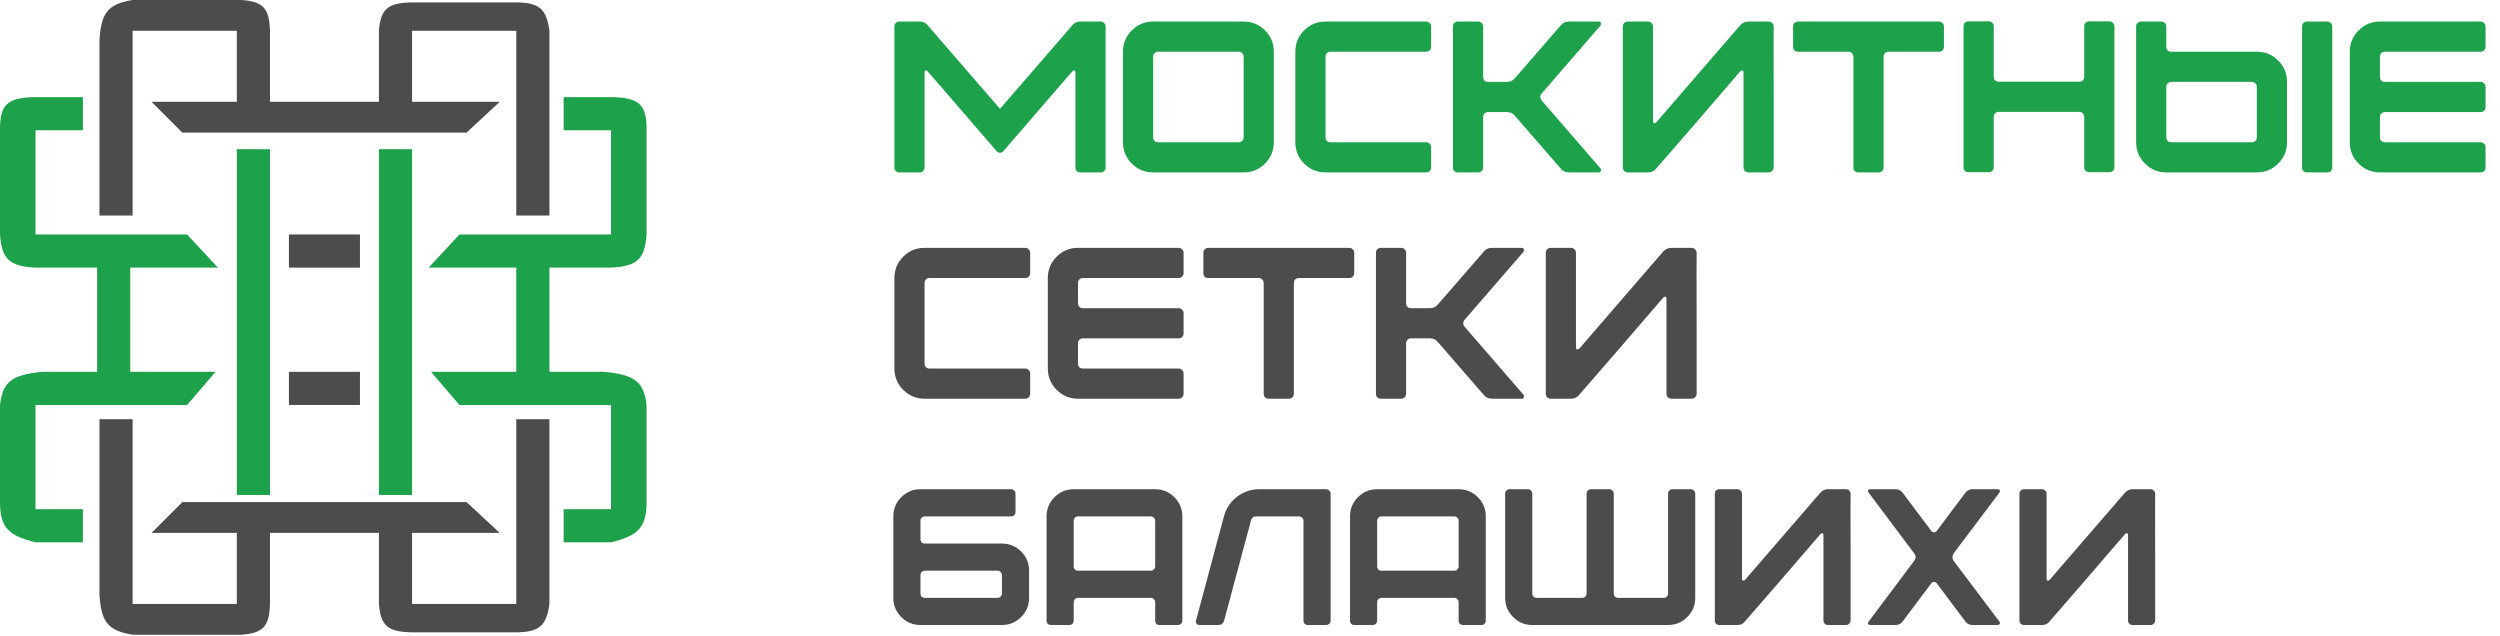 <?xml version="1.0" encoding="UTF-8"?> <svg xmlns="http://www.w3.org/2000/svg" width="232" height="59" viewBox="0 0 232 59" fill="none"><g clip-path="url(#clip0_2911_3880)"><rect x="21.976" y="13.846" width="3.077" height="32.087" fill="#1DA14B"></rect><path d="M9.229 3.736C9.394 1.259 9.929 0.381 12.306 0H22.416C24.458 0.145 24.993 0.802 25.053 2.857V9.45H35.163V2.857C35.326 0.876 35.922 0.259 38.24 0.22H47.91C50.005 0.248 50.71 0.78 50.987 2.857V20H47.91V2.857H38.24V9.45H46.372L43.295 12.308H21.977H16.922L14.065 9.45H21.977V2.857H12.306V20H9.229V3.736Z" fill="#4C4C4C"></path><path d="M9.229 55.165C9.394 57.642 9.929 58.52 12.306 58.901H22.416C24.458 58.756 24.993 58.099 25.053 56.044V49.45H35.163V56.044C35.326 58.025 35.922 58.641 38.24 58.681H47.91C50.005 58.653 50.71 58.121 50.987 56.044V38.901H47.91V56.044H38.24V49.45H46.372L43.295 46.593H21.977H16.922L14.065 49.45H21.977V56.044H12.306V38.901H9.229V55.165Z" fill="#4C4C4C"></path><rect x="35.165" y="13.846" width="3.077" height="32.087" fill="#1DA14B"></rect><path d="M56.702 21.758V12.088H52.307V9.011H56.702C59.331 9.054 60.021 9.692 59.999 12.088V21.758C59.849 24.017 59.148 24.714 56.702 24.835H50.988V34.505H56.043C58.892 34.768 59.75 35.42 59.999 37.582V46.812C59.944 48.991 59.149 49.724 56.702 50.329H52.307V47.252H56.702V37.582H49.45H42.636L39.999 34.505H47.911V24.835H39.779L42.636 21.758H56.702Z" fill="#1DA14B"></path><path d="M3.297 21.758V12.088H7.693V9.011H3.297C0.668 9.054 -0.021 9.692 0.001 12.088V21.758C0.15 24.017 0.852 24.714 3.297 24.835H9.011V34.505H3.957C1.108 34.768 0.249 35.42 0.001 37.582V46.812C0.056 48.991 0.85 49.724 3.297 50.329H7.693V47.252H3.297V37.582H10.55H17.363L20 34.505H12.088V24.835H20.22L17.363 21.758H3.297Z" fill="#1DA14B"></path><rect x="26.811" y="21.759" width="6.593" height="3.077" fill="#4C4C4C"></rect><rect x="26.811" y="34.505" width="6.593" height="3.077" fill="#4C4C4C"></rect><path d="M83 2.46C83 2.327 83.04 2.22 83.12 2.14C83.213 2.047 83.327 2 83.46 2H85.34C85.673 2 85.927 2.12 86.1 2.36L92.8 10.1C94.28 8.38 96.513 5.8 99.5 2.36C99.687 2.12 99.94 2 100.26 2H102.14C102.273 2 102.38 2.047 102.46 2.14C102.553 2.22 102.6 2.327 102.6 2.46V15.54C102.6 15.673 102.553 15.787 102.46 15.88C102.367 15.96 102.26 16 102.14 16H100.26C100.127 16 100.013 15.96 99.92 15.88C99.84 15.787 99.8 15.673 99.8 15.54V6.74C99.8 6.62 99.767 6.553 99.7 6.54C99.647 6.513 99.58 6.547 99.5 6.64C98.3 8.013 96.167 10.48 93.1 14.04C93.007 14.133 92.907 14.18 92.8 14.18C92.693 14.18 92.593 14.133 92.5 14.04C89.433 10.48 87.3 8.013 86.1 6.64C86.02 6.547 85.947 6.513 85.88 6.54C85.827 6.553 85.8 6.627 85.8 6.76V15.54C85.8 15.673 85.753 15.787 85.66 15.88C85.58 15.96 85.473 16 85.34 16H83.48C83.347 16 83.233 15.96 83.14 15.88C83.047 15.787 83 15.673 83 15.54V2.46ZM104.211 13.2V4.8C104.211 4.027 104.484 3.367 105.031 2.82C105.578 2.273 106.238 2 107.011 2H115.411C116.184 2 116.844 2.273 117.391 2.82C117.938 3.367 118.211 4.027 118.211 4.8V13.2C118.211 13.973 117.938 14.633 117.391 15.18C116.844 15.727 116.184 16 115.411 16H107.011C106.238 16 105.578 15.727 105.031 15.18C104.484 14.633 104.211 13.973 104.211 13.2ZM107.471 13.2H114.951C115.084 13.2 115.191 13.16 115.271 13.08C115.364 12.987 115.411 12.873 115.411 12.74V5.26C115.411 5.127 115.364 5.02 115.271 4.94C115.191 4.847 115.084 4.8 114.951 4.8H107.471C107.338 4.8 107.224 4.847 107.131 4.94C107.051 5.02 107.011 5.127 107.011 5.26V12.74C107.011 12.873 107.051 12.987 107.131 13.08C107.224 13.16 107.338 13.2 107.471 13.2ZM120.207 13.2V4.8C120.207 4.027 120.48 3.367 121.027 2.82C121.574 2.273 122.234 2 123.007 2H132.347C132.48 2 132.587 2.047 132.667 2.14C132.76 2.22 132.807 2.327 132.807 2.46V4.34C132.807 4.473 132.76 4.587 132.667 4.68C132.587 4.76 132.48 4.8 132.347 4.8H123.467C123.334 4.8 123.22 4.847 123.127 4.94C123.047 5.02 123.007 5.127 123.007 5.26V12.74C123.007 12.873 123.047 12.987 123.127 13.08C123.22 13.16 123.334 13.2 123.467 13.2H132.347C132.48 13.2 132.587 13.247 132.667 13.34C132.76 13.42 132.807 13.527 132.807 13.66V15.54C132.807 15.673 132.76 15.787 132.667 15.88C132.587 15.96 132.48 16 132.347 16H123.007C122.234 16 121.574 15.727 121.027 15.18C120.48 14.633 120.207 13.973 120.207 13.2ZM134.836 15.54V2.46C134.836 2.327 134.876 2.22 134.956 2.14C135.049 2.047 135.163 2 135.296 2H137.176C137.309 2 137.416 2.047 137.496 2.14C137.589 2.22 137.636 2.327 137.636 2.46V7.14C137.636 7.273 137.676 7.387 137.756 7.48C137.849 7.56 137.963 7.6 138.096 7.6H139.836C140.156 7.6 140.409 7.48 140.596 7.24L144.836 2.36C145.023 2.12 145.276 2 145.596 2H148.376C148.469 2 148.529 2.04 148.556 2.12C148.583 2.187 148.576 2.267 148.536 2.36L143.096 8.64C142.883 8.88 142.883 9.12 143.096 9.36L148.536 15.64C148.576 15.733 148.583 15.813 148.556 15.88C148.529 15.96 148.469 16 148.376 16H145.596C145.276 16 145.023 15.88 144.836 15.64L140.596 10.76C140.409 10.52 140.156 10.4 139.836 10.4H138.096C137.963 10.4 137.849 10.447 137.756 10.54C137.676 10.62 137.636 10.727 137.636 10.86V15.54C137.636 15.673 137.589 15.787 137.496 15.88C137.416 15.96 137.309 16 137.176 16H135.296C135.163 16 135.049 15.96 134.956 15.88C134.876 15.787 134.836 15.673 134.836 15.54ZM164.598 15.54C164.598 15.66 164.551 15.767 164.458 15.86C164.364 15.953 164.251 16 164.118 16H162.258C162.124 16 162.011 15.953 161.918 15.86C161.838 15.767 161.798 15.66 161.798 15.54V6.76C161.798 6.627 161.764 6.553 161.698 6.54C161.644 6.513 161.571 6.547 161.478 6.64C158.158 10.507 155.564 13.507 153.698 15.64C153.511 15.88 153.258 16 152.938 16H151.058C150.924 16 150.811 15.953 150.718 15.86C150.638 15.767 150.598 15.66 150.598 15.54V2.46C150.598 2.34 150.638 2.233 150.718 2.14C150.811 2.047 150.924 2 151.058 2H152.938C153.058 2 153.164 2.047 153.258 2.14C153.351 2.233 153.398 2.34 153.398 2.46V11.26C153.398 11.34 153.431 11.393 153.498 11.42C153.578 11.433 153.644 11.413 153.698 11.36L161.478 2.36C161.691 2.12 161.951 2 162.258 2H164.118C164.251 2 164.364 2.047 164.458 2.14C164.551 2.233 164.598 2.34 164.598 2.46C164.584 2.46 164.584 4.64 164.598 9V15.54ZM166.398 2.46C166.398 2.327 166.438 2.22 166.518 2.14C166.612 2.047 166.725 2 166.858 2H179.938C180.072 2 180.178 2.047 180.258 2.14C180.352 2.22 180.398 2.327 180.398 2.46V4.34C180.398 4.473 180.352 4.587 180.258 4.68C180.178 4.76 180.072 4.8 179.938 4.8H175.258C175.125 4.8 175.012 4.847 174.918 4.94C174.838 5.02 174.798 5.127 174.798 5.26V15.54C174.798 15.673 174.752 15.787 174.658 15.88C174.578 15.96 174.472 16 174.338 16H172.458C172.325 16 172.212 15.96 172.118 15.88C172.038 15.787 171.998 15.673 171.998 15.54V5.26C171.998 5.127 171.952 5.02 171.858 4.94C171.778 4.847 171.672 4.8 171.538 4.8H166.858C166.725 4.8 166.612 4.76 166.518 4.68C166.438 4.587 166.398 4.473 166.398 4.34V2.46ZM182.219 15.52V2.44C182.219 2.307 182.259 2.2 182.339 2.12C182.432 2.027 182.545 1.98 182.679 1.98H184.559C184.692 1.98 184.799 2.027 184.879 2.12C184.972 2.2 185.019 2.307 185.019 2.44V7.12C185.019 7.253 185.059 7.367 185.139 7.46C185.232 7.54 185.345 7.58 185.479 7.58H192.959C193.092 7.58 193.199 7.54 193.279 7.46C193.372 7.367 193.419 7.253 193.419 7.12V2.44C193.419 2.307 193.459 2.2 193.539 2.12C193.632 2.027 193.745 1.98 193.879 1.98H195.759C195.892 1.98 195.999 2.027 196.079 2.12C196.172 2.2 196.219 2.307 196.219 2.44V15.52C196.219 15.653 196.172 15.767 196.079 15.86C195.999 15.94 195.892 15.98 195.759 15.98H193.879C193.745 15.98 193.632 15.94 193.539 15.86C193.459 15.767 193.419 15.653 193.419 15.52V10.84C193.419 10.707 193.372 10.6 193.279 10.52C193.199 10.427 193.092 10.38 192.959 10.38H185.479C185.345 10.38 185.232 10.427 185.139 10.52C185.059 10.6 185.019 10.707 185.019 10.84V15.52C185.019 15.653 184.972 15.767 184.879 15.86C184.799 15.94 184.692 15.98 184.559 15.98H182.679C182.545 15.98 182.432 15.94 182.339 15.86C182.259 15.767 182.219 15.653 182.219 15.52ZM208.974 7.6H201.494C201.361 7.6 201.248 7.647 201.154 7.74C201.074 7.82 201.034 7.927 201.034 8.06V12.74C201.034 12.873 201.074 12.987 201.154 13.08C201.248 13.16 201.361 13.2 201.494 13.2H208.974C209.108 13.2 209.214 13.16 209.294 13.08C209.388 12.987 209.434 12.873 209.434 12.74V8.06C209.434 7.927 209.388 7.82 209.294 7.74C209.214 7.647 209.108 7.6 208.974 7.6ZM198.234 13.2V2.46C198.234 2.327 198.274 2.22 198.354 2.14C198.448 2.047 198.561 2 198.694 2H200.574C200.708 2 200.814 2.047 200.894 2.14C200.988 2.22 201.034 2.327 201.034 2.46V4.34C201.034 4.473 201.074 4.587 201.154 4.68C201.248 4.76 201.361 4.8 201.494 4.8H209.434C210.208 4.8 210.868 5.073 211.414 5.62C211.961 6.167 212.234 6.827 212.234 7.6V13.2C212.234 13.973 211.961 14.633 211.414 15.18C210.868 15.727 210.208 16 209.434 16H201.034C200.261 16 199.601 15.727 199.054 15.18C198.508 14.633 198.234 13.973 198.234 13.2ZM213.634 15.54V2.46C213.634 2.327 213.674 2.22 213.754 2.14C213.848 2.047 213.961 2 214.094 2H215.974C216.108 2 216.214 2.047 216.294 2.14C216.388 2.22 216.434 2.327 216.434 2.46V15.54C216.434 15.673 216.388 15.787 216.294 15.88C216.214 15.96 216.108 16 215.974 16H214.094C213.961 16 213.848 15.96 213.754 15.88C213.674 15.787 213.634 15.673 213.634 15.54ZM218.059 13.2V4.8C218.059 4.027 218.332 3.367 218.879 2.82C219.425 2.273 220.085 2 220.859 2H230.199C230.332 2 230.439 2.047 230.519 2.14C230.612 2.22 230.659 2.327 230.659 2.46V4.34C230.659 4.473 230.612 4.587 230.519 4.68C230.439 4.76 230.332 4.8 230.199 4.8H221.319C221.185 4.8 221.072 4.847 220.979 4.94C220.899 5.02 220.859 5.127 220.859 5.26V7.14C220.859 7.273 220.899 7.387 220.979 7.48C221.072 7.56 221.185 7.6 221.319 7.6H230.199C230.332 7.6 230.439 7.647 230.519 7.74C230.612 7.82 230.659 7.927 230.659 8.06V9.94C230.659 10.073 230.612 10.187 230.519 10.28C230.439 10.36 230.332 10.4 230.199 10.4H221.319C221.185 10.4 221.072 10.447 220.979 10.54C220.899 10.62 220.859 10.727 220.859 10.86V12.74C220.859 12.873 220.899 12.987 220.979 13.08C221.072 13.16 221.185 13.2 221.319 13.2H230.199C230.332 13.2 230.439 13.247 230.519 13.34C230.612 13.42 230.659 13.527 230.659 13.66V15.54C230.659 15.673 230.612 15.787 230.519 15.88C230.439 15.96 230.332 16 230.199 16H220.859C220.085 16 219.425 15.727 218.879 15.18C218.332 14.633 218.059 13.973 218.059 13.2Z" fill="#1DA14B"></path><path d="M83 34.2V25.8C83 25.027 83.273 24.367 83.82 23.82C84.367 23.273 85.027 23 85.8 23H95.14C95.273 23 95.38 23.047 95.46 23.14C95.553 23.22 95.6 23.327 95.6 23.46V25.34C95.6 25.473 95.553 25.587 95.46 25.68C95.38 25.76 95.273 25.8 95.14 25.8H86.26C86.127 25.8 86.013 25.847 85.92 25.94C85.84 26.02 85.8 26.127 85.8 26.26V33.74C85.8 33.873 85.84 33.987 85.92 34.08C86.013 34.16 86.127 34.2 86.26 34.2H95.14C95.273 34.2 95.38 34.247 95.46 34.34C95.553 34.42 95.6 34.527 95.6 34.66V36.54C95.6 36.673 95.553 36.787 95.46 36.88C95.38 36.96 95.273 37 95.14 37H85.8C85.027 37 84.367 36.727 83.82 36.18C83.273 35.633 83 34.973 83 34.2ZM97.238 34.2V25.8C97.238 25.027 97.512 24.367 98.058 23.82C98.605 23.273 99.265 23 100.038 23H109.378C109.512 23 109.618 23.047 109.698 23.14C109.792 23.22 109.838 23.327 109.838 23.46V25.34C109.838 25.473 109.792 25.587 109.698 25.68C109.618 25.76 109.512 25.8 109.378 25.8H100.498C100.365 25.8 100.252 25.847 100.158 25.94C100.078 26.02 100.038 26.127 100.038 26.26V28.14C100.038 28.273 100.078 28.387 100.158 28.48C100.252 28.56 100.365 28.6 100.498 28.6H109.378C109.512 28.6 109.618 28.647 109.698 28.74C109.792 28.82 109.838 28.927 109.838 29.06V30.94C109.838 31.073 109.792 31.187 109.698 31.28C109.618 31.36 109.512 31.4 109.378 31.4H100.498C100.365 31.4 100.252 31.447 100.158 31.54C100.078 31.62 100.038 31.727 100.038 31.86V33.74C100.038 33.873 100.078 33.987 100.158 34.08C100.252 34.16 100.365 34.2 100.498 34.2H109.378C109.512 34.2 109.618 34.247 109.698 34.34C109.792 34.42 109.838 34.527 109.838 34.66V36.54C109.838 36.673 109.792 36.787 109.698 36.88C109.618 36.96 109.512 37 109.378 37H100.038C99.265 37 98.605 36.727 98.058 36.18C97.512 35.633 97.238 34.973 97.238 34.2ZM111.672 23.46C111.672 23.327 111.712 23.22 111.792 23.14C111.885 23.047 111.999 23 112.132 23H125.212C125.345 23 125.452 23.047 125.532 23.14C125.625 23.22 125.672 23.327 125.672 23.46V25.34C125.672 25.473 125.625 25.587 125.532 25.68C125.452 25.76 125.345 25.8 125.212 25.8H120.532C120.399 25.8 120.285 25.847 120.192 25.94C120.112 26.02 120.072 26.127 120.072 26.26V36.54C120.072 36.673 120.025 36.787 119.932 36.88C119.852 36.96 119.745 37 119.612 37H117.732C117.599 37 117.485 36.96 117.392 36.88C117.312 36.787 117.272 36.673 117.272 36.54V26.26C117.272 26.127 117.225 26.02 117.132 25.94C117.052 25.847 116.945 25.8 116.812 25.8H112.132C111.999 25.8 111.885 25.76 111.792 25.68C111.712 25.587 111.672 25.473 111.672 25.34V23.46ZM127.688 36.54V23.46C127.688 23.327 127.728 23.22 127.808 23.14C127.901 23.047 128.014 23 128.148 23H130.028C130.161 23 130.268 23.047 130.348 23.14C130.441 23.22 130.488 23.327 130.488 23.46V28.14C130.488 28.273 130.528 28.387 130.608 28.48C130.701 28.56 130.814 28.6 130.948 28.6H132.688C133.008 28.6 133.261 28.48 133.448 28.24L137.688 23.36C137.874 23.12 138.128 23 138.447 23H141.228C141.321 23 141.381 23.04 141.408 23.12C141.434 23.187 141.428 23.267 141.388 23.36L135.948 29.64C135.734 29.88 135.734 30.12 135.948 30.36L141.388 36.64C141.428 36.733 141.434 36.813 141.408 36.88C141.381 36.96 141.321 37 141.228 37H138.447C138.128 37 137.874 36.88 137.688 36.64L133.448 31.76C133.261 31.52 133.008 31.4 132.688 31.4H130.948C130.814 31.4 130.701 31.447 130.608 31.54C130.528 31.62 130.488 31.727 130.488 31.86V36.54C130.488 36.673 130.441 36.787 130.348 36.88C130.268 36.96 130.161 37 130.028 37H128.148C128.014 37 127.901 36.96 127.808 36.88C127.728 36.787 127.688 36.673 127.688 36.54ZM157.449 36.54C157.449 36.66 157.403 36.767 157.309 36.86C157.216 36.953 157.103 37 156.969 37H155.109C154.976 37 154.863 36.953 154.769 36.86C154.689 36.767 154.649 36.66 154.649 36.54V27.76C154.649 27.627 154.616 27.553 154.549 27.54C154.496 27.513 154.423 27.547 154.329 27.64C151.009 31.507 148.416 34.507 146.549 36.64C146.363 36.88 146.109 37 145.789 37H143.909C143.776 37 143.663 36.953 143.569 36.86C143.489 36.767 143.449 36.66 143.449 36.54V23.46C143.449 23.34 143.489 23.233 143.569 23.14C143.663 23.047 143.776 23 143.909 23H145.789C145.909 23 146.016 23.047 146.109 23.14C146.203 23.233 146.249 23.34 146.249 23.46V32.26C146.249 32.34 146.283 32.393 146.349 32.42C146.429 32.433 146.496 32.413 146.549 32.36L154.329 23.36C154.543 23.12 154.803 23 155.109 23H156.969C157.103 23 157.216 23.047 157.309 23.14C157.403 23.233 157.449 23.34 157.449 23.46C157.436 23.46 157.436 25.64 157.449 30V36.54Z" fill="#4C4C4C"></path><path d="M92.566 52.96H85.834C85.714 52.96 85.612 53.002 85.528 53.086C85.456 53.158 85.42 53.254 85.42 53.374V55.066C85.42 55.186 85.456 55.288 85.528 55.372C85.612 55.444 85.714 55.48 85.834 55.48H92.566C92.686 55.48 92.782 55.444 92.854 55.372C92.938 55.288 92.98 55.186 92.98 55.066V53.374C92.98 53.254 92.938 53.158 92.854 53.086C92.782 53.002 92.686 52.96 92.566 52.96ZM82.9 55.48V47.92C82.9 47.224 83.146 46.63 83.638 46.138C84.13 45.646 84.724 45.4 85.42 45.4H93.826C93.946 45.4 94.042 45.442 94.114 45.526C94.198 45.598 94.24 45.694 94.24 45.814V47.506C94.24 47.626 94.198 47.728 94.114 47.812C94.042 47.884 93.946 47.92 93.826 47.92H85.834C85.714 47.92 85.612 47.962 85.528 48.046C85.456 48.118 85.42 48.214 85.42 48.334V50.026C85.42 50.146 85.456 50.248 85.528 50.332C85.612 50.404 85.714 50.44 85.834 50.44H92.98C93.676 50.44 94.27 50.686 94.762 51.178C95.254 51.67 95.5 52.264 95.5 52.96V55.48C95.5 56.176 95.254 56.77 94.762 57.262C94.27 57.754 93.676 58 92.98 58H85.42C84.724 58 84.13 57.754 83.638 57.262C83.146 56.77 82.9 56.176 82.9 55.48ZM106.787 47.92H100.055C99.935 47.92 99.833 47.962 99.749 48.046C99.677 48.118 99.641 48.214 99.641 48.334V52.546C99.641 52.666 99.677 52.768 99.749 52.852C99.833 52.924 99.935 52.96 100.055 52.96H106.787C106.907 52.96 107.003 52.924 107.075 52.852C107.159 52.768 107.201 52.666 107.201 52.546V48.334C107.201 48.214 107.159 48.118 107.075 48.046C107.003 47.962 106.907 47.92 106.787 47.92ZM97.121 57.586V47.92C97.121 47.224 97.367 46.63 97.859 46.138C98.351 45.646 98.945 45.4 99.641 45.4H107.201C107.897 45.4 108.491 45.646 108.983 46.138C109.475 46.63 109.721 47.224 109.721 47.92V57.586C109.721 57.706 109.679 57.808 109.595 57.892C109.523 57.964 109.427 58 109.307 58H107.615C107.495 58 107.393 57.964 107.309 57.892C107.237 57.808 107.201 57.706 107.201 57.586V55.894C107.201 55.774 107.159 55.678 107.075 55.606C107.003 55.522 106.907 55.48 106.787 55.48H100.055C99.935 55.48 99.833 55.522 99.749 55.606C99.677 55.678 99.641 55.774 99.641 55.894V57.586C99.641 57.706 99.599 57.808 99.515 57.892C99.443 57.964 99.347 58 99.227 58H97.535C97.415 58 97.313 57.964 97.229 57.892C97.157 57.808 97.121 57.706 97.121 57.586ZM113.582 47.92C113.786 47.176 114.188 46.57 114.788 46.102C115.4 45.634 116.09 45.4 116.858 45.4H123.05C123.17 45.4 123.272 45.442 123.356 45.526C123.44 45.598 123.482 45.694 123.482 45.814V57.586C123.482 57.706 123.44 57.808 123.356 57.892C123.272 57.964 123.17 58 123.05 58H121.376C121.256 58 121.154 57.964 121.07 57.892C120.998 57.808 120.962 57.706 120.962 57.586V48.334C120.962 48.214 120.92 48.118 120.836 48.046C120.752 47.962 120.65 47.92 120.53 47.92H116.606C116.318 47.92 116.144 48.058 116.084 48.334L113.6 57.586C113.516 57.862 113.336 58 113.06 58H111.296C111.188 58 111.104 57.958 111.044 57.874C110.972 57.802 110.954 57.706 110.99 57.586L113.582 47.92ZM134.947 47.92H128.215C128.095 47.92 127.993 47.962 127.909 48.046C127.837 48.118 127.801 48.214 127.801 48.334V52.546C127.801 52.666 127.837 52.768 127.909 52.852C127.993 52.924 128.095 52.96 128.215 52.96H134.947C135.067 52.96 135.163 52.924 135.235 52.852C135.319 52.768 135.361 52.666 135.361 52.546V48.334C135.361 48.214 135.319 48.118 135.235 48.046C135.163 47.962 135.067 47.92 134.947 47.92ZM125.281 57.586V47.92C125.281 47.224 125.527 46.63 126.019 46.138C126.511 45.646 127.105 45.4 127.801 45.4H135.361C136.057 45.4 136.651 45.646 137.143 46.138C137.635 46.63 137.881 47.224 137.881 47.92V57.586C137.881 57.706 137.839 57.808 137.755 57.892C137.683 57.964 137.587 58 137.467 58H135.775C135.655 58 135.553 57.964 135.469 57.892C135.397 57.808 135.361 57.706 135.361 57.586V55.894C135.361 55.774 135.319 55.678 135.235 55.606C135.163 55.522 135.067 55.48 134.947 55.48H128.215C128.095 55.48 127.993 55.522 127.909 55.606C127.837 55.678 127.801 55.774 127.801 55.894V57.586C127.801 57.706 127.759 57.808 127.675 57.892C127.603 57.964 127.507 58 127.387 58H125.695C125.575 58 125.473 57.964 125.389 57.892C125.317 57.808 125.281 57.706 125.281 57.586ZM139.677 45.814C139.677 45.694 139.713 45.598 139.785 45.526C139.869 45.442 139.971 45.4 140.091 45.4H141.783C141.903 45.4 141.999 45.442 142.071 45.526C142.155 45.598 142.197 45.694 142.197 45.814V55.066C142.197 55.186 142.233 55.288 142.305 55.372C142.389 55.444 142.491 55.48 142.611 55.48H146.823C146.943 55.48 147.039 55.444 147.111 55.372C147.195 55.288 147.237 55.186 147.237 55.066V45.814C147.237 45.694 147.273 45.598 147.345 45.526C147.429 45.442 147.531 45.4 147.651 45.4H149.343C149.463 45.4 149.559 45.442 149.631 45.526C149.715 45.598 149.757 45.694 149.757 45.814V55.066C149.757 55.186 149.793 55.288 149.865 55.372C149.949 55.444 150.051 55.48 150.171 55.48H154.383C154.503 55.48 154.599 55.444 154.671 55.372C154.755 55.288 154.797 55.186 154.797 55.066V45.814C154.797 45.694 154.833 45.598 154.905 45.526C154.989 45.442 155.091 45.4 155.211 45.4H156.903C157.023 45.4 157.119 45.442 157.191 45.526C157.275 45.598 157.317 45.694 157.317 45.814V55.48C157.317 56.176 157.071 56.77 156.579 57.262C156.087 57.754 155.493 58 154.797 58H142.197C141.501 58 140.907 57.754 140.415 57.262C139.923 56.77 139.677 56.176 139.677 55.48V45.814ZM171.736 57.586C171.736 57.694 171.694 57.79 171.61 57.874C171.526 57.958 171.424 58 171.304 58H169.63C169.51 58 169.408 57.958 169.324 57.874C169.252 57.79 169.216 57.694 169.216 57.586V49.684C169.216 49.564 169.186 49.498 169.126 49.486C169.078 49.462 169.012 49.492 168.928 49.576C165.94 53.056 163.606 55.756 161.926 57.676C161.758 57.892 161.53 58 161.242 58H159.55C159.43 58 159.328 57.958 159.244 57.874C159.172 57.79 159.136 57.694 159.136 57.586V45.814C159.136 45.706 159.172 45.61 159.244 45.526C159.328 45.442 159.43 45.4 159.55 45.4H161.242C161.35 45.4 161.446 45.442 161.53 45.526C161.614 45.61 161.656 45.706 161.656 45.814V53.734C161.656 53.806 161.686 53.854 161.746 53.878C161.818 53.89 161.878 53.872 161.926 53.824L168.928 45.724C169.12 45.508 169.354 45.4 169.63 45.4H171.304C171.424 45.4 171.526 45.442 171.61 45.526C171.694 45.61 171.736 45.706 171.736 45.814C171.724 45.814 171.724 47.776 171.736 51.7V57.586ZM173.429 57.658L177.641 52.042C177.809 51.802 177.809 51.574 177.641 51.358L173.429 45.742C173.357 45.646 173.333 45.568 173.357 45.508C173.393 45.436 173.471 45.4 173.591 45.4H175.895C176.183 45.4 176.411 45.514 176.579 45.742L179.225 49.27C179.285 49.354 179.369 49.396 179.477 49.396C179.585 49.396 179.669 49.354 179.729 49.27L182.375 45.742C182.543 45.514 182.765 45.4 183.041 45.4H185.345C185.465 45.4 185.543 45.436 185.579 45.508C185.615 45.568 185.597 45.646 185.525 45.742C183.653 48.238 182.243 50.11 181.295 51.358C181.151 51.586 181.151 51.814 181.295 52.042L185.525 57.658C185.597 57.742 185.615 57.82 185.579 57.892C185.543 57.964 185.465 58 185.345 58H183.041C182.765 58 182.543 57.886 182.375 57.658L179.729 54.13C179.669 54.046 179.585 54.004 179.477 54.004C179.369 54.004 179.285 54.046 179.225 54.13L176.579 57.658C176.411 57.886 176.183 58 175.895 58H173.591C173.471 58 173.393 57.964 173.357 57.892C173.333 57.82 173.357 57.742 173.429 57.658ZM200.002 57.586C200.002 57.694 199.96 57.79 199.876 57.874C199.792 57.958 199.69 58 199.57 58H197.896C197.776 58 197.674 57.958 197.59 57.874C197.518 57.79 197.482 57.694 197.482 57.586V49.684C197.482 49.564 197.452 49.498 197.392 49.486C197.344 49.462 197.278 49.492 197.194 49.576C194.206 53.056 191.872 55.756 190.192 57.676C190.024 57.892 189.796 58 189.508 58H187.816C187.696 58 187.594 57.958 187.51 57.874C187.438 57.79 187.402 57.694 187.402 57.586V45.814C187.402 45.706 187.438 45.61 187.51 45.526C187.594 45.442 187.696 45.4 187.816 45.4H189.508C189.616 45.4 189.712 45.442 189.796 45.526C189.88 45.61 189.922 45.706 189.922 45.814V53.734C189.922 53.806 189.952 53.854 190.012 53.878C190.084 53.89 190.144 53.872 190.192 53.824L197.194 45.724C197.386 45.508 197.62 45.4 197.896 45.4H199.57C199.69 45.4 199.792 45.442 199.876 45.526C199.96 45.61 200.002 45.706 200.002 45.814C199.99 45.814 199.99 47.776 200.002 51.7V57.586Z" fill="#4C4C4C"></path></g><defs><clipPath id="clip0_2911_3880"><rect width="232" height="59" fill="white"></rect></clipPath></defs></svg> 